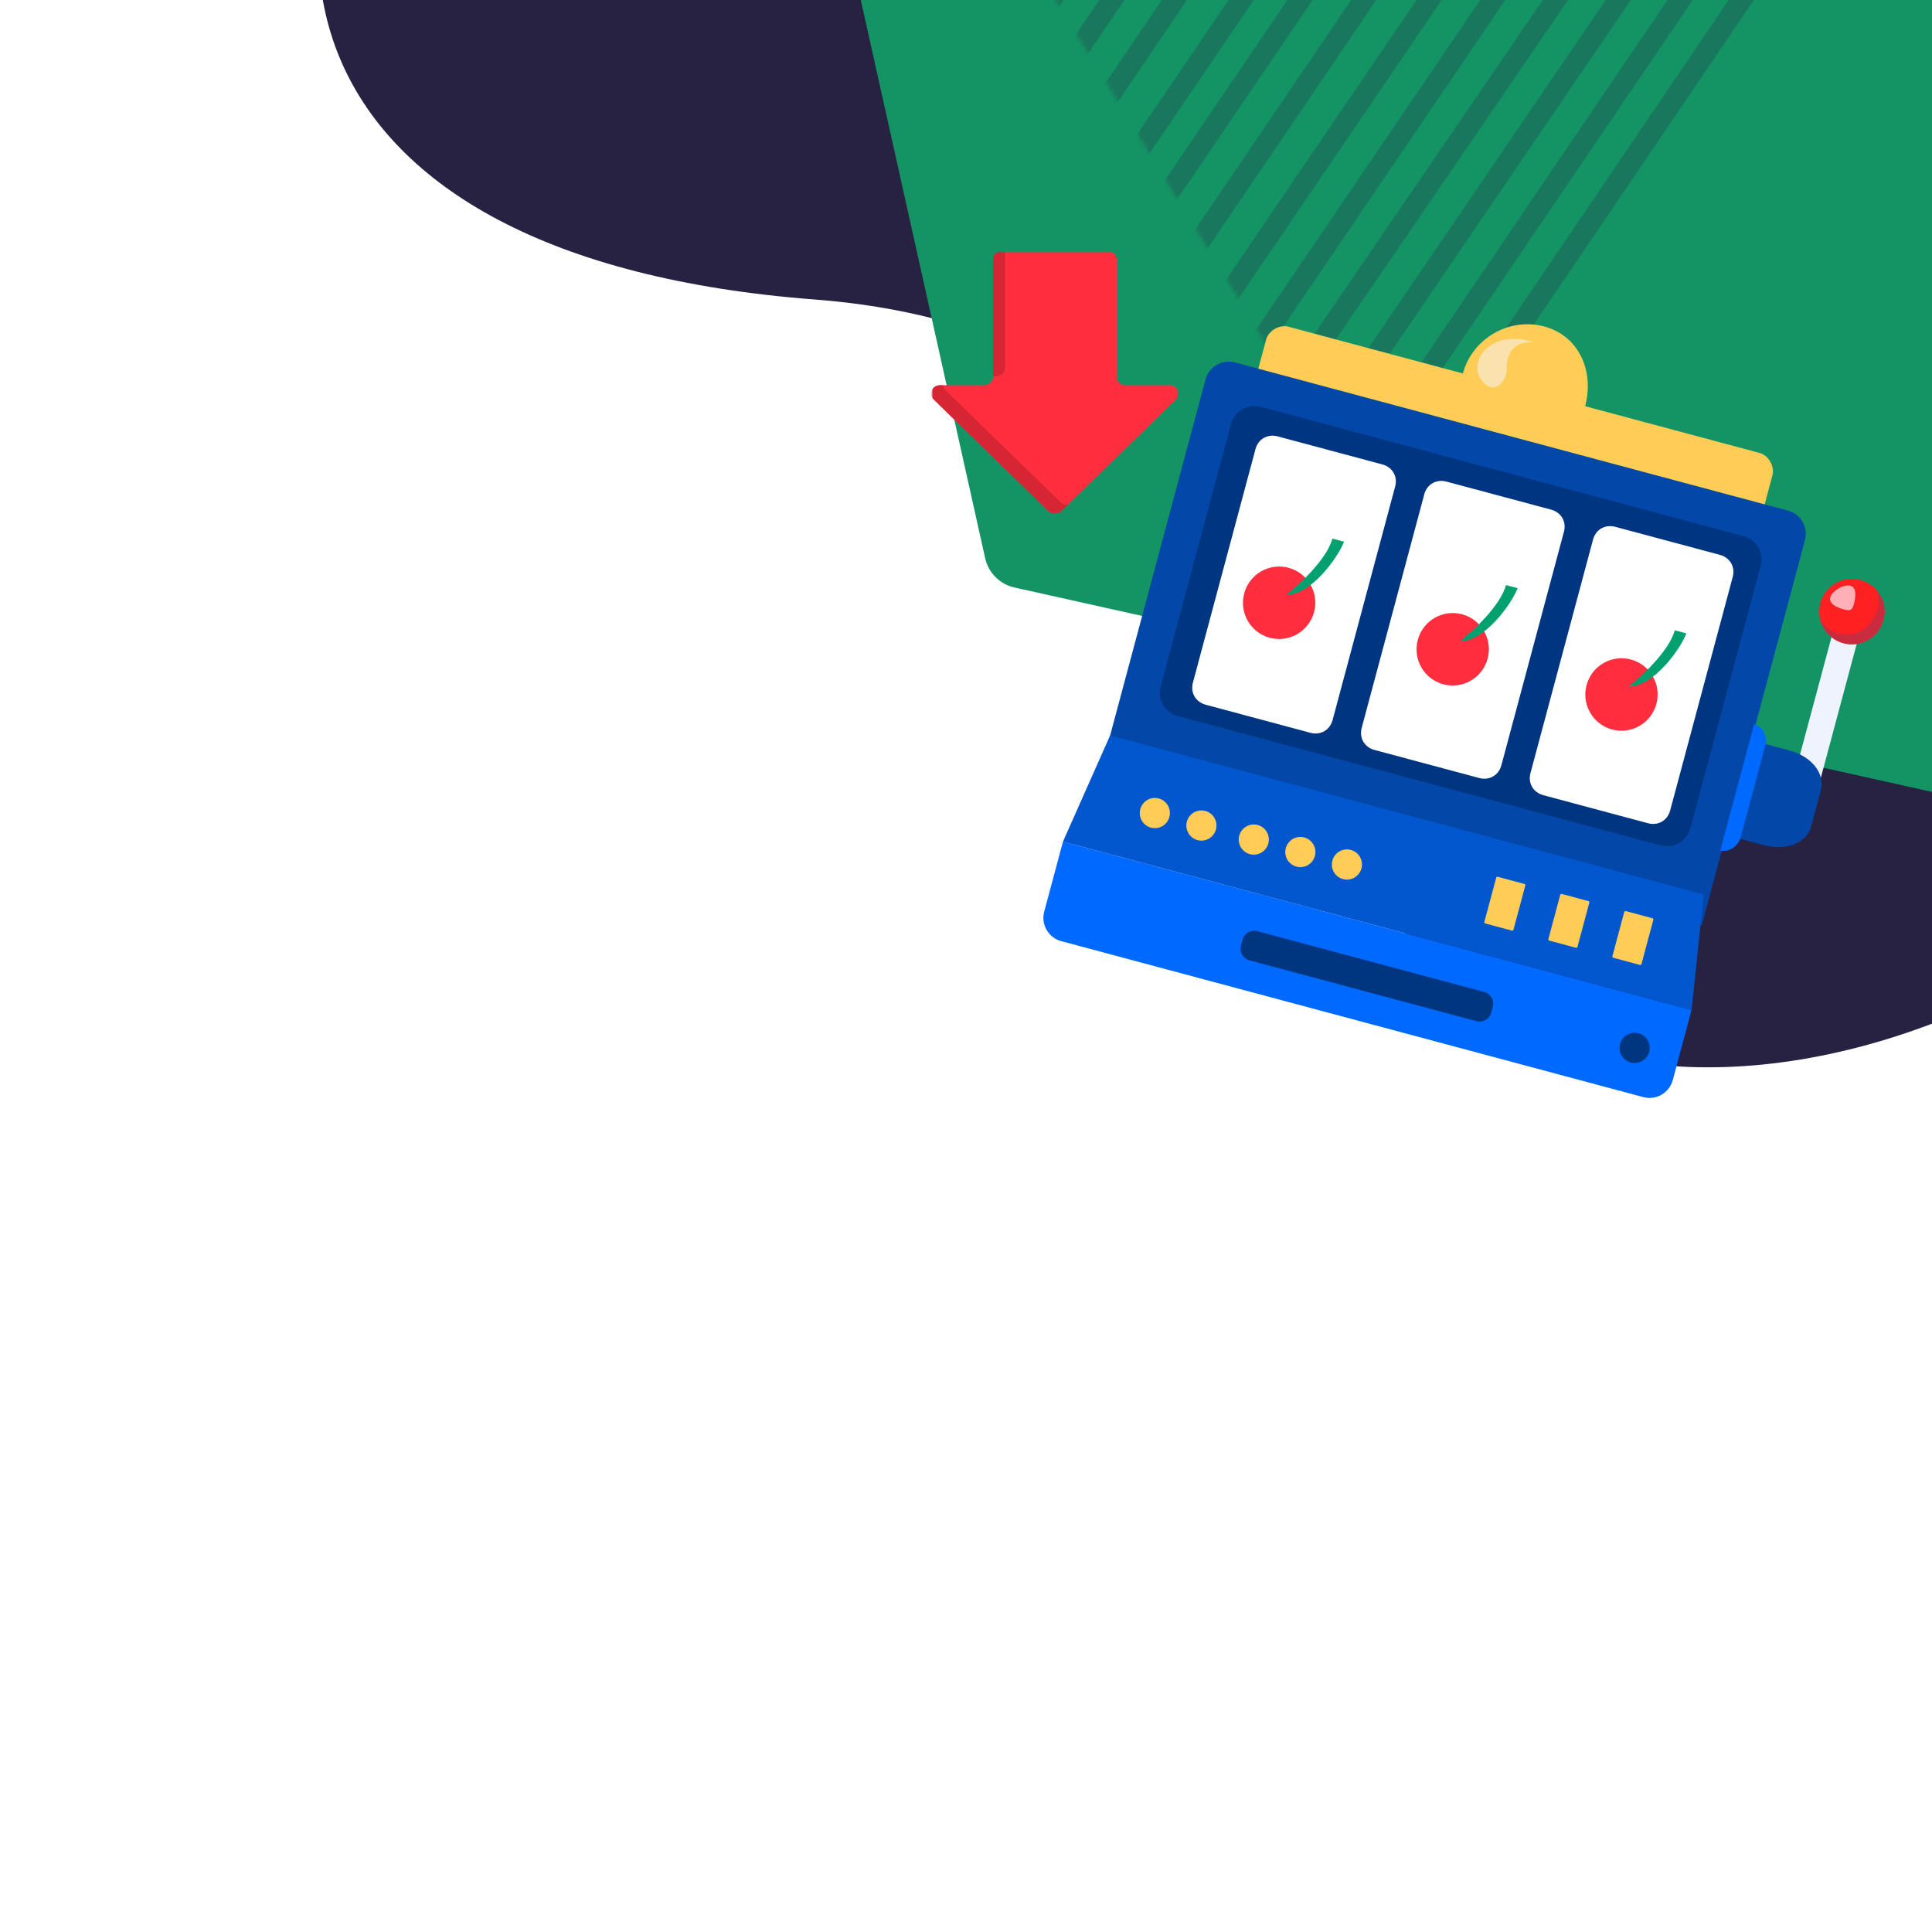 <?xml version="1.0" encoding="UTF-8"?> <svg xmlns="http://www.w3.org/2000/svg" width="500" height="500" viewBox="0 0 500 500" fill="none"><g clip-path="url(#clip0_3687_11391)"><path fill-rule="evenodd" clip-rule="evenodd" d="M638.039 -51.779C589.363 -144.393 495.425 -187.957 417.487 -200.007C313.075 -216.146 188.376 -182.193 116.53 -94.405C54.123 -18.15 72.563 66.973 210.915 77.518C300.249 84.327 335.948 146.42 344.997 197.52C364.335 306.731 512.108 300.519 599.773 189.844C687.435 79.169 657.846 -14.097 638.039 -51.779Z" fill="#272142"></path><g clip-path="url(#clip1_3687_11391)"><path fill-rule="evenodd" clip-rule="evenodd" d="M111.356 -565.577L809.457 -410.042C813.243 -409.199 816.2 -406.242 817.044 -402.456L972.578 295.645C973.779 301.035 970.383 306.379 964.992 307.58C963.56 307.899 962.075 307.899 960.643 307.58L262.542 152.045C258.756 151.202 255.799 148.245 254.956 144.459L99.421 -553.642C98.22 -559.032 101.616 -564.376 107.007 -565.577C108.439 -565.896 109.924 -565.896 111.356 -565.577Z" fill="#149365"></path></g><g clip-path="url(#clip2_3687_11391)"><mask id="mask0_3687_11391" style="mask-type:alpha" maskUnits="userSpaceOnUse" x="252" y="-207" width="224" height="351"><path d="M367.076 -206.531L475.304 -29.621L360.968 143.404L252.74 -33.506L367.076 -206.531Z" fill="white"></path></mask><g mask="url(#mask0_3687_11391)"><path fill-rule="evenodd" clip-rule="evenodd" d="M481.938 145.905C480.701 145.082 480.378 143.421 481.218 142.194L547.269 45.672L547.261 45.635L547.944 44.671L549.216 45.563C549.811 45.98 550.555 46.141 551.274 46.008L552.797 45.727L553.008 46.813L485.697 145.175C484.858 146.401 483.176 146.728 481.938 145.905Z" fill="#272142" fill-opacity="0.24"></path><path fill-rule="evenodd" clip-rule="evenodd" d="M461.357 152.573C460.117 151.742 459.791 150.067 460.631 148.832L548.566 19.389C549.406 18.154 551.091 17.826 552.33 18.657C553.571 19.488 553.896 21.163 553.057 22.398L465.121 151.841C464.282 153.076 462.597 153.403 461.357 152.573Z" fill="#272142" fill-opacity="0.24"></path><path fill-rule="evenodd" clip-rule="evenodd" d="M443.198 154.79C441.961 153.965 441.637 152.299 442.475 151.071L546.923 -2.27C547.76 -3.498 549.44 -3.824 550.675 -2.999C551.912 -2.173 552.235 -0.507 551.398 0.722L446.95 154.062C446.114 155.29 444.434 155.616 443.198 154.79Z" fill="#272142" fill-opacity="0.24"></path><path fill-rule="evenodd" clip-rule="evenodd" d="M427.662 154.861C426.431 154.035 426.108 152.372 426.94 151.146L543.73 -21.033C544.56 -22.259 546.231 -22.583 547.462 -21.758C548.691 -20.933 549.015 -19.27 548.184 -18.044L431.394 154.135C430.564 155.361 428.893 155.686 427.662 154.861Z" fill="#272142" fill-opacity="0.24"></path><path fill-rule="evenodd" clip-rule="evenodd" d="M410.731 153.758C409.498 152.933 409.174 151.27 410.009 150.044L537.853 -37.666C538.689 -38.892 540.366 -39.218 541.601 -38.394C542.833 -37.569 543.157 -35.906 542.321 -34.679L414.476 153.03C413.642 154.256 411.965 154.582 410.731 153.758Z" fill="#272142" fill-opacity="0.24"></path><path fill-rule="evenodd" clip-rule="evenodd" d="M396.295 151.012C395.062 150.185 394.739 148.519 395.573 147.289L531.727 -53.29C532.559 -54.519 534.234 -54.844 535.468 -54.018C536.701 -53.191 537.025 -51.524 536.192 -50.296L400.038 150.284C399.204 151.513 397.529 151.838 396.295 151.012Z" fill="#272142" fill-opacity="0.24"></path><path fill-rule="evenodd" clip-rule="evenodd" d="M383.457 146.808C382.221 145.984 381.898 144.321 382.735 143.095L526.343 -67.397C527.181 -68.624 528.86 -68.95 530.095 -68.126C531.331 -67.302 531.654 -65.639 530.817 -64.413L387.209 146.079C386.371 147.306 384.692 147.632 383.457 146.808Z" fill="#272142" fill-opacity="0.24"></path><path fill-rule="evenodd" clip-rule="evenodd" d="M370.892 141.589C369.659 140.764 369.335 139.099 370.17 137.871L518.768 -80.861C519.602 -82.088 521.277 -82.414 522.51 -81.588C523.742 -80.763 524.066 -79.098 523.231 -77.87L374.633 140.863C373.8 142.089 372.126 142.415 370.892 141.589Z" fill="#272142" fill-opacity="0.24"></path><path fill-rule="evenodd" clip-rule="evenodd" d="M358.277 136.144C357.043 135.314 356.718 133.645 357.554 132.414L510.661 -93.281C511.496 -94.512 513.174 -94.838 514.41 -94.01C515.645 -93.181 515.969 -91.511 515.133 -90.28L362.025 135.415C361.191 136.646 359.513 136.972 358.277 136.144Z" fill="#272142" fill-opacity="0.24"></path><path fill-rule="evenodd" clip-rule="evenodd" d="M346.657 129.803C345.422 128.975 345.099 127.307 345.933 126.077L502.185 -103.991C503.021 -105.221 504.698 -105.547 505.933 -104.719C507.168 -103.892 507.492 -102.224 506.657 -100.994L350.405 129.074C349.571 130.304 347.893 130.63 346.657 129.803Z" fill="#272142" fill-opacity="0.24"></path><path fill-rule="evenodd" clip-rule="evenodd" d="M335.875 121.67C334.641 120.847 334.318 119.186 335.154 117.961L493.544 -114.424C494.379 -115.65 496.055 -115.975 497.287 -115.152C498.521 -114.329 498.844 -112.668 498.008 -111.443L339.618 120.942C338.783 122.168 337.107 122.494 335.875 121.67Z" fill="#272142" fill-opacity="0.24"></path><path fill-rule="evenodd" clip-rule="evenodd" d="M324.313 114.376C323.075 113.552 322.751 111.89 323.591 110.663L484.646 -124.817C485.485 -126.044 487.167 -126.371 488.405 -125.548C489.643 -124.725 489.965 -123.062 489.127 -121.835L328.072 113.646C327.232 114.872 325.551 115.199 324.313 114.376Z" fill="#272142" fill-opacity="0.24"></path><path fill-rule="evenodd" clip-rule="evenodd" d="M313.463 107.176C312.229 106.35 311.905 104.685 312.74 103.457L474.692 -134.771C475.527 -135.999 477.203 -136.324 478.436 -135.499C479.67 -134.673 479.994 -133.008 479.159 -131.78L317.207 106.448C316.374 107.676 314.697 108.001 313.463 107.176Z" fill="#272142" fill-opacity="0.24"></path><path fill-rule="evenodd" clip-rule="evenodd" d="M301.148 100.945C299.912 100.118 299.588 98.452 300.425 97.223L464.418 -143.745C465.254 -144.974 466.933 -145.3 468.17 -144.474C469.404 -143.648 469.728 -141.982 468.891 -140.752L304.898 100.216C304.062 101.444 302.383 101.771 301.148 100.945Z" fill="#272142" fill-opacity="0.24"></path><path fill-rule="evenodd" clip-rule="evenodd" d="M288.414 95.015C287.18 94.188 286.856 92.522 287.691 91.294L453.066 -152.29C453.901 -153.519 455.576 -153.845 456.809 -153.017C458.043 -152.191 458.367 -150.525 457.532 -149.296L292.157 94.288C291.323 95.516 289.648 95.842 288.414 95.015Z" fill="#272142" fill-opacity="0.24"></path><path fill-rule="evenodd" clip-rule="evenodd" d="M275.726 89.324C274.491 88.497 274.168 86.831 275.003 85.603L442.607 -160.997C443.442 -162.226 445.119 -162.552 446.352 -161.725C447.587 -160.899 447.911 -159.233 447.076 -158.004L279.472 88.596C278.638 89.824 276.961 90.15 275.726 89.324Z" fill="#272142" fill-opacity="0.24"></path><path fill-rule="evenodd" clip-rule="evenodd" d="M262.395 86.554C261.158 85.727 260.833 84.057 261.67 82.826L432.001 -167.814C432.838 -169.045 434.519 -169.372 435.754 -168.544C436.992 -167.715 437.316 -166.046 436.479 -164.815L266.148 85.826C265.311 87.057 263.631 87.383 262.395 86.554Z" fill="#272142" fill-opacity="0.24"></path><path fill-rule="evenodd" clip-rule="evenodd" d="M247.159 83.653C245.925 82.826 245.602 81.16 246.435 79.931L419.109 -174.462C419.942 -175.689 421.617 -176.015 422.85 -175.188C424.083 -174.362 424.407 -172.695 423.572 -171.466L250.899 82.926C250.067 84.154 248.392 84.48 247.159 83.653Z" fill="#272142" fill-opacity="0.24"></path><path fill-rule="evenodd" clip-rule="evenodd" d="M231.576 82.701C230.343 81.875 230.019 80.209 230.853 78.981L407.214 -180.591C408.048 -181.818 409.725 -182.144 410.957 -181.318C412.192 -180.492 412.516 -178.826 411.681 -177.597L235.319 81.974C234.486 83.201 232.81 83.527 231.576 82.701Z" fill="#272142" fill-opacity="0.24"></path><path fill-rule="evenodd" clip-rule="evenodd" d="M214.413 84.61C213.174 83.782 212.85 82.112 213.688 80.879L395.183 -186.013C396.02 -187.244 397.702 -187.571 398.94 -186.742C400.178 -185.914 400.502 -184.243 399.665 -183.012L218.17 83.88C217.332 85.112 215.65 85.439 214.413 84.61Z" fill="#272142" fill-opacity="0.24"></path><path fill-rule="evenodd" clip-rule="evenodd" d="M196.267 87.64C195.032 86.815 194.709 85.151 195.546 83.924L382.465 -190.148C383.303 -191.375 384.982 -191.702 386.217 -190.877C387.453 -190.053 387.776 -188.389 386.939 -187.162L200.019 86.911C199.183 88.137 197.503 88.464 196.267 87.64Z" fill="#272142" fill-opacity="0.24"></path><path fill-rule="evenodd" clip-rule="evenodd" d="M176.244 93.114C175.007 92.288 174.682 90.619 175.52 89.388L369.28 -195.388C370.117 -196.618 371.798 -196.944 373.036 -196.118L373.036 -196.117C374.271 -195.289 374.596 -193.622 373.76 -192.391L179.998 92.385C179.161 93.615 177.48 93.942 176.244 93.114Z" fill="#272142" fill-opacity="0.24"></path><path fill-rule="evenodd" clip-rule="evenodd" d="M154.311 101.052C153.076 100.228 152.752 98.566 153.589 97.34L355.548 -198.44C356.386 -199.666 358.067 -199.993 359.302 -199.169L359.303 -199.168C360.538 -198.345 360.861 -196.683 360.025 -195.457L158.064 100.323C157.227 101.549 155.547 101.875 154.311 101.052Z" fill="#272142" fill-opacity="0.24"></path><path fill-rule="evenodd" clip-rule="evenodd" d="M131.088 110.857C129.856 110.033 129.533 108.369 130.367 107.142L340.557 -201.97C341.391 -203.196 343.066 -203.522 344.298 -202.696L344.299 -202.696C345.531 -201.871 345.855 -200.208 345.02 -198.981L134.831 110.131C133.997 111.357 132.322 111.682 131.088 110.857Z" fill="#272142" fill-opacity="0.24"></path><path fill-rule="evenodd" clip-rule="evenodd" d="M109.491 118.026C108.257 117.2 107.933 115.535 108.77 114.307L326.696 -205.694C327.532 -206.922 329.211 -207.248 330.445 -206.422L330.447 -206.422C331.681 -205.596 332.005 -203.932 331.168 -202.704L113.241 117.297C112.406 118.524 110.727 118.851 109.491 118.026Z" fill="#272142" fill-opacity="0.24"></path><path fill-rule="evenodd" clip-rule="evenodd" d="M90.885 123.7C89.648 122.872 89.323 121.204 90.16 119.973L312.922 -207.763C313.757 -208.993 315.439 -209.319 316.674 -208.491L316.674 -208.491C317.911 -207.663 318.235 -205.994 317.398 -204.764L94.636 122.971C93.801 124.201 92.121 124.528 90.885 123.7Z" fill="#272142" fill-opacity="0.24"></path><path fill-rule="evenodd" clip-rule="evenodd" d="M72.469 125.334C71.234 124.507 70.91 122.842 71.746 121.614L296.886 -209.646C297.72 -210.874 299.397 -211.199 300.631 -210.374L300.631 -210.373C301.866 -209.547 302.19 -207.881 301.354 -206.654L76.213 124.606C75.378 125.834 73.702 126.16 72.469 125.334Z" fill="#272142" fill-opacity="0.24"></path><path fill-rule="evenodd" clip-rule="evenodd" d="M56.149 125.659C54.913 124.833 54.59 123.167 55.427 121.937L282.328 -211.071C283.164 -212.299 284.847 -212.626 286.082 -211.8L286.082 -211.799C287.32 -210.973 287.644 -209.307 286.806 -208.078L59.904 124.929C59.068 126.158 57.387 126.485 56.149 125.659Z" fill="#272142" fill-opacity="0.24"></path><path fill-rule="evenodd" clip-rule="evenodd" d="M40.883 124.123C39.651 123.296 39.327 121.631 40.162 120.403L265.668 -211.398C266.502 -212.626 268.179 -212.951 269.413 -212.126L269.413 -212.125C270.646 -211.299 270.97 -209.633 270.136 -208.405L44.628 123.395C43.794 124.622 42.118 124.948 40.883 124.123Z" fill="#272142" fill-opacity="0.24"></path><path fill-rule="evenodd" clip-rule="evenodd" d="M26.77 121.211C25.533 120.385 25.209 118.718 26.047 117.489L249.987 -211.422C250.824 -212.651 252.505 -212.977 253.741 -212.151L253.741 -212.15C254.977 -211.324 255.301 -209.656 254.465 -208.428L30.523 120.483C29.686 121.711 28.006 122.038 26.77 121.211Z" fill="#272142" fill-opacity="0.24"></path><path fill-rule="evenodd" clip-rule="evenodd" d="M13.564 116.945C12.33 116.118 12.006 114.451 12.841 113.221L232.688 -210.197C233.523 -211.426 235.203 -211.752 236.437 -210.924L236.439 -210.924C237.674 -210.097 237.998 -208.43 237.161 -207.2L17.313 116.217C16.479 117.446 14.8 117.772 13.564 116.945Z" fill="#272142" fill-opacity="0.24"></path><path fill-rule="evenodd" clip-rule="evenodd" d="M1.303 110.156C0.068 109.33 -0.256 107.663 0.579 106.435L214.957 -208.882C215.791 -210.11 217.471 -210.436 218.704 -209.609L218.704 -209.609C219.94 -208.782 220.264 -207.116 219.428 -205.887L5.05 109.428C4.214 110.656 2.538 110.982 1.303 110.156Z" fill="#272142" fill-opacity="0.24"></path></g></g><g clip-path="url(#clip3_3687_11391)"><path d="M311.983 98.219C312.877 94.884 316.299 92.903 319.626 93.794L462.718 132.135C466.046 133.027 468.019 136.454 467.125 139.789L440.423 239.442L285.281 197.872L311.983 98.219Z" fill="#0347A8"></path><path d="M318.595 109.7C319.488 106.364 322.91 104.383 326.238 105.275L451.255 138.773C454.582 139.664 456.555 143.091 455.661 146.427L437.456 214.371C436.562 217.707 433.14 219.688 429.812 218.797L304.795 185.298C301.468 184.407 299.495 180.98 300.389 177.644L318.595 109.7Z" fill="#003581"></path><path d="M275.1 217.797L437.772 261.385L432.917 279.503C432.024 282.839 428.602 284.82 425.274 283.929L274.651 243.569C271.324 242.678 269.351 239.251 270.245 235.915L275.1 217.797Z" fill="#0069FF"></path><path d="M287.306 190.324L440.941 231.491L437.773 261.389L275.1 217.801L287.306 190.324Z" fill="#0256CE"></path><path d="M368.593 127.952C369.327 125.212 371.83 123.964 374.325 124.633L401.437 131.897C403.933 132.566 405.477 134.898 404.742 137.638L388.56 198.033C387.825 200.773 385.323 202.021 382.827 201.352L355.715 194.087C353.219 193.419 351.676 191.087 352.41 188.347L368.593 127.952Z" fill="white"></path><g filter="url(#filter0_i_3687_11391)"><ellipse cx="376.958" cy="169.032" rx="9.356" ry="9.379" transform="rotate(15 376.958 169.032)" fill="#FF2E3E"></ellipse></g><path d="M389.748 151.42C388.324 156.735 381.167 163.362 377.766 166.011C384.236 165.965 391.072 156.522 392.76 152.227L389.748 151.42Z" fill="#00A16F"></path><path d="M412.273 139.655C413.007 136.915 415.509 135.667 418.005 136.336L445.117 143.6C447.613 144.269 449.156 146.601 448.422 149.341L432.239 209.736C431.505 212.476 429.002 213.724 426.507 213.055L399.395 205.79C396.899 205.122 395.356 202.79 396.09 200.05L412.273 139.655Z" fill="white"></path><g filter="url(#filter1_i_3687_11391)"><ellipse cx="420.637" cy="180.735" rx="9.356" ry="9.379" transform="rotate(15 420.637 180.735)" fill="#FF2E3E"></ellipse></g><path d="M433.428 163.123C432.004 168.438 424.847 175.065 421.446 177.714C427.916 177.668 434.751 168.225 436.44 163.931L433.428 163.123Z" fill="#00A16F"></path><path d="M324.911 116.248C325.645 113.508 328.148 112.261 330.644 112.93L357.756 120.194C360.251 120.863 361.795 123.195 361.061 125.935L344.878 186.33C344.144 189.07 341.641 190.318 339.145 189.649L312.033 182.384C309.538 181.716 307.994 179.384 308.728 176.644L324.911 116.248Z" fill="white"></path><g filter="url(#filter2_i_3687_11391)"><ellipse cx="332.038" cy="156.996" rx="9.356" ry="9.379" transform="rotate(15 332.038 156.996)" fill="#FF2E3E"></ellipse></g><path d="M344.828 139.385C343.404 144.7 336.247 151.327 332.847 153.976C339.317 153.929 346.152 144.487 347.84 140.192L344.828 139.385Z" fill="#00A16F"></path><path d="M475.791 158.16L482.318 159.909L469.169 208.98L462.642 207.231L475.791 158.16Z" fill="#EFF3FE"></path><path d="M471.1 156.093C472.31 151.576 476.944 148.893 481.45 150.1C485.956 151.308 488.627 155.948 487.417 160.465C486.207 164.982 481.573 167.665 477.067 166.457C472.561 165.25 469.889 160.609 471.1 156.093Z" fill="#FF2121"></path><path d="M477.069 166.454C481.711 167.753 486.282 164.706 487.419 160.462C488.176 157.639 487.542 154.804 485.641 152.862C486.396 154.969 486.071 157.336 485.928 157.87C485.83 158.235 484.792 160.996 482.439 162.813C479.49 164.625 477.89 164.326 475.578 163.863C473.727 163.492 471.82 161.487 471.347 160.856C472.059 163.5 474.242 165.696 477.069 166.454Z" fill="#CB2B3F"></path><path d="M473.686 154.589C474.139 152.895 477.171 151.14 478.861 151.593C480.55 152.046 480.258 154.535 479.805 156.229C479.351 157.923 478.907 158.18 477.217 157.727C475.527 157.274 473.232 156.283 473.686 154.589Z" fill="#FFB0B6"></path><path d="M378.595 96.65C381.021 87.596 390.567 82.057 399.614 84.481C408.66 86.905 412.652 96.072 410.226 105.125L455.413 117.233C457.674 117.839 459.324 120.71 458.718 122.974L456.695 130.523L325.653 95.41L327.676 87.861C328.282 85.598 331.147 83.936 333.408 84.542L378.595 96.65Z" fill="#FFCD55"></path><path d="M382.322 95.001C382.351 94.622 382.421 94.246 382.494 93.874C383.293 89.772 389.141 85.885 396.893 88.608C398.898 89.145 389.906 86.283 389.91 95.409C389.91 96.1 389.877 96.806 389.607 97.443C388.873 99.168 387.47 100.648 385.721 100.179C383.823 99.67 382.168 97.043 382.322 95.001Z" fill="#F9E2AD"></path><path d="M452.877 191.469L463.075 194.201C468.708 195.711 472.43 200.085 471.219 204.601L468.754 213.802C467.544 218.319 462.134 220.246 456.501 218.737L446.303 216.004L452.877 191.469Z" fill="#0347A8"></path><path d="M453.973 187.379C456.226 187.983 457.462 190.675 456.857 192.933L450.482 216.725C449.876 218.984 447.46 220.697 445.207 220.093L453.973 187.379Z" fill="#0069FF"></path><path d="M302.638 211.426C302.08 213.51 299.941 214.749 297.861 214.191C295.782 213.634 294.549 211.492 295.107 209.408C295.666 207.323 297.804 206.085 299.884 206.642C301.964 207.199 303.197 209.341 302.638 211.426Z" fill="#FFCD55"></path><path d="M314.688 214.654C314.13 216.739 311.991 217.977 309.911 217.42C307.831 216.863 306.598 214.721 307.157 212.636C307.716 210.552 309.854 209.314 311.934 209.871C314.014 210.428 315.247 212.57 314.688 214.654Z" fill="#FFCD55"></path><path d="M320.713 216.269C320.154 218.354 321.388 220.495 323.467 221.053C325.547 221.61 327.686 220.372 328.244 218.287C328.803 216.202 327.57 214.06 325.49 213.503C323.41 212.946 321.272 214.184 320.713 216.269Z" fill="#FFCD55"></path><path d="M332.763 219.498C332.204 221.582 333.437 223.724 335.517 224.281C337.597 224.839 339.735 223.6 340.294 221.516C340.853 219.431 339.62 217.289 337.54 216.732C335.46 216.175 333.321 217.413 332.763 219.498Z" fill="#FFCD55"></path><path d="M344.813 222.726C344.254 224.811 345.487 226.953 347.567 227.51C349.647 228.067 351.785 226.829 352.344 224.744C352.902 222.66 351.669 220.518 349.59 219.961C347.51 219.403 345.371 220.642 344.813 222.726Z" fill="#FFCD55"></path><path d="M387.221 227.131C387.265 226.964 387.436 226.865 387.603 226.91L394.531 228.766C394.698 228.811 394.796 228.982 394.752 229.149L391.677 240.624C391.632 240.791 391.461 240.89 391.295 240.845L384.366 238.989C384.2 238.944 384.101 238.773 384.146 238.606L387.221 227.131Z" fill="#FFCD55"></path><path d="M403.789 231.57C403.834 231.404 404.005 231.304 404.171 231.349L411.1 233.206C411.266 233.25 411.365 233.422 411.32 233.588L408.245 245.063C408.201 245.23 408.03 245.329 407.863 245.285L400.935 243.428C400.768 243.384 400.67 243.212 400.714 243.045L403.789 231.57Z" fill="#FFCD55"></path><path d="M420.358 236.01C420.402 235.843 420.573 235.744 420.74 235.789L427.668 237.645C427.835 237.69 427.933 237.861 427.889 238.028L424.814 249.503C424.769 249.67 424.598 249.769 424.432 249.724L417.503 247.868C417.337 247.823 417.238 247.652 417.283 247.485L420.358 236.01Z" fill="#FFCD55"></path><path d="M321.165 244.709C320.718 246.377 321.705 248.09 323.369 248.536L382.111 264.276C383.775 264.722 385.486 263.732 385.933 262.064L386.338 260.554C386.784 258.886 385.798 257.173 384.134 256.727L325.391 240.987C323.728 240.541 322.017 241.532 321.57 243.199L321.165 244.709Z" fill="#003580"></path><path d="M419.272 270.188C418.714 272.273 419.947 274.414 422.026 274.972C424.106 275.529 426.245 274.291 426.803 272.206C427.362 270.121 426.129 267.979 424.049 267.422C421.97 266.865 419.831 268.103 419.272 270.188Z" fill="#003580"></path></g><mask id="mask1_3687_11391" style="mask-type:luminance" maskUnits="userSpaceOnUse" x="241" y="65" width="64" height="68"><path d="M305 133L305 65L241 65L241 133L305 133Z" fill="white"></path></mask><g mask="url(#mask1_3687_11391)"><mask id="mask2_3687_11391" style="mask-type:luminance" maskUnits="userSpaceOnUse" x="241" y="65" width="64" height="68"><path d="M305 133L305 65L241 65L241 133L305 133Z" fill="white"></path></mask><g mask="url(#mask2_3687_11391)"><path d="M256.997 97.538L256.997 67.163C256.997 65.968 257.991 65 259.22 65L286.79 65C288.008 65 289.002 65.968 289.002 67.163L289.002 97.538C289.002 98.734 289.997 99.701 291.225 99.701L302.776 99.701C304.754 99.701 305.748 102.028 304.352 103.387L274.58 132.359C273.709 133.207 272.301 133.207 271.441 132.359L241.67 103.387C240.273 102.028 241.256 99.701 243.245 99.701L254.796 99.701C256.025 99.701 257.019 98.734 257.019 97.538" fill="#FF2E3E"></path><path d="M260.102 95.201C260.102 96.396 259.108 97.364 257.879 97.364L256.985 97.364L256.985 67.163C256.997 65.968 257.991 65 259.22 65L260.113 65L260.113 95.201L260.102 95.201Z" fill="#D62533"></path><path d="M243.222 99.703L244.116 99.703C244.15 100.181 244.351 100.66 244.764 101.062L274.535 130.034C275.027 130.512 275.697 130.708 276.334 130.643L274.558 132.371C273.686 133.219 272.279 133.219 271.419 132.371L241.647 103.399C240.251 102.04 241.234 99.714 243.222 99.714" fill="#D62533"></path></g></g></g><defs><filter id="filter0_i_3687_11391" x="367.598" y="159.652" width="18.721" height="18.758" filterUnits="userSpaceOnUse" color-interpolation-filters="sRGB"><feFlood flood-opacity="0" result="BackgroundImageFix"></feFlood><feBlend mode="normal" in="SourceGraphic" in2="BackgroundImageFix" result="shape"></feBlend><feColorMatrix in="SourceAlpha" type="matrix" values="0 0 0 0 0 0 0 0 0 0 0 0 0 0 0 0 0 0 127 0" result="hardAlpha"></feColorMatrix><feOffset dx="-1" dy="-1"></feOffset><feComposite in2="hardAlpha" operator="arithmetic" k2="-1" k3="1"></feComposite><feColorMatrix type="matrix" values="0 0 0 0 0 0 0 0 0 0 0 0 0 0 0 0 0 0 0.1 0"></feColorMatrix><feBlend mode="normal" in2="shape" result="effect1_innerShadow_3687_11391"></feBlend></filter><filter id="filter1_i_3687_11391" x="411.277" y="171.355" width="18.721" height="18.758" filterUnits="userSpaceOnUse" color-interpolation-filters="sRGB"><feFlood flood-opacity="0" result="BackgroundImageFix"></feFlood><feBlend mode="normal" in="SourceGraphic" in2="BackgroundImageFix" result="shape"></feBlend><feColorMatrix in="SourceAlpha" type="matrix" values="0 0 0 0 0 0 0 0 0 0 0 0 0 0 0 0 0 0 127 0" result="hardAlpha"></feColorMatrix><feOffset dx="-1" dy="-1"></feOffset><feComposite in2="hardAlpha" operator="arithmetic" k2="-1" k3="1"></feComposite><feColorMatrix type="matrix" values="0 0 0 0 0 0 0 0 0 0 0 0 0 0 0 0 0 0 0.1 0"></feColorMatrix><feBlend mode="normal" in2="shape" result="effect1_innerShadow_3687_11391"></feBlend></filter><filter id="filter2_i_3687_11391" x="322.678" y="147.617" width="18.721" height="18.758" filterUnits="userSpaceOnUse" color-interpolation-filters="sRGB"><feFlood flood-opacity="0" result="BackgroundImageFix"></feFlood><feBlend mode="normal" in="SourceGraphic" in2="BackgroundImageFix" result="shape"></feBlend><feColorMatrix in="SourceAlpha" type="matrix" values="0 0 0 0 0 0 0 0 0 0 0 0 0 0 0 0 0 0 127 0" result="hardAlpha"></feColorMatrix><feOffset dx="-1" dy="-1"></feOffset><feComposite in2="hardAlpha" operator="arithmetic" k2="-1" k3="1"></feComposite><feColorMatrix type="matrix" values="0 0 0 0 0 0 0 0 0 0 0 0 0 0 0 0 0 0 0.1 0"></feColorMatrix><feBlend mode="normal" in2="shape" result="effect1_innerShadow_3687_11391"></feBlend></filter><clipPath id="clip0_3687_11391"><rect width="500" height="500" fill="white"></rect></clipPath><clipPath id="clip1_3687_11391"><path d="M99 -566L957 -566C965.837 -566 973 -558.837 973 -550L973 308L115 308C106.163 308 99 300.837 99 292L99 -566Z" fill="white"></path></clipPath><clipPath id="clip2_3687_11391"><rect width="350.878" height="350.878" fill="white" transform="translate(188.887 -206.652)"></rect></clipPath><clipPath id="clip3_3687_11391"><rect width="202.925" height="202.925" fill="white" transform="translate(304.521 59) rotate(15)"></rect></clipPath></defs></svg> 